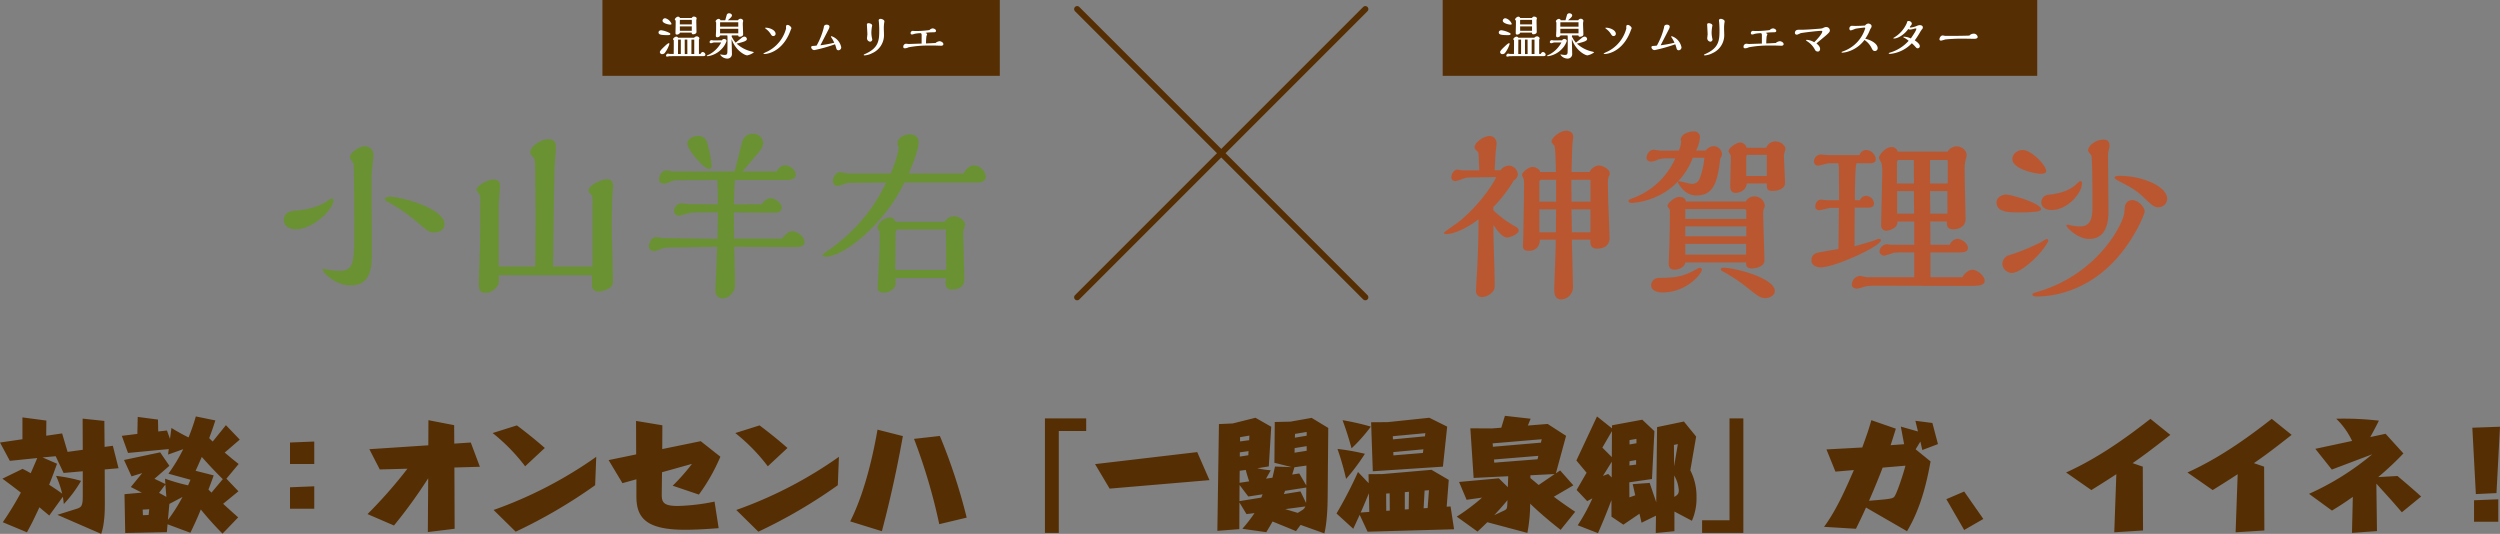 <svg height="176" viewBox="0 0 824.16 176" width="824.16" xmlns="http://www.w3.org/2000/svg"><rect x="0" y="0" width="824.16" height="176" fill="#808080" stroke="none"/><path d="m21.12-8.24c.2 1.2.24 1.68.32 2.4a41.048 41.048 0 0 0 5.68-7.64 50.835 50.835 0 0 0 -8.24-1.64 29.428 29.428 0 0 1 2 5.84c-1.48-1.12-3.8-2.6-4.28-2.92 1.2-3 1.8-4.68 2.6-6.92l-4.76-2.08 4.32-.4 2.6 5.52 6.32-.56v8.28c0 3.36-.52 3.64-2.36 4.2l-6 1.88 14.44 6.28c1.24-3.44 1.2-8.68 1.2-9.96l-.04-11.28 4.56-.4-1.88-7.4-2.72.36-.08-8.56-7.16-.76.04 10.28-5 .68-1.8-6.08-5.24.76.04-5-7.88-1.04v7.2l-7.4 1.08 3.24 6.04 9.04-.92c-1.08 2.56-1.52 3.56-2.16 5-1.08-.64-1.56-.88-2.68-1.44l-6.64 3.24c1.88 1.4 3.64 2.68 6.08 4.6a104.487 104.487 0 0 1 -5.96 9.76l7.96 3.32c1.84-3.36 2-3.76 4.12-8.24.68.6.96.8 3.24 2.72zm28.28 6-1.88.08-.08-1.84 2.16-.12zm5.52-10.2-3.6-1.72 4.92-4.28-3.04-4.44-11.92 2.52 2.48 5.4 3.52-1.08-3.76 4.6 3.64 1.84-5.72.52.24 12.8 13.72-.28.24-2.6 7.52 2.8c1.88-3.88 2.8-6.08 3.44-7.68a105.552 105.552 0 0 0 7.16 7.96l5.16-5.36c-1.44-1.28-3.32-2.96-4.96-4.48l5.04-4.12-3.96-4.16 4.04-4.84c-2-1.56-2.24-1.8-4.6-3.76l4.96-4.28-4.56-4.76-4.36 5.4c-.2-.16-1-.96-1.16-1.12 1.04-2.76 1.24-3.4 2.04-5.84l-6.44-1.32a67.457 67.457 0 0 1 -2.4 6.92 62.139 62.139 0 0 1 -5.64-3.12l-.48 3.6-1-2.76-2.88.32-.08-3.92-6.68-.88-.12 5.6-5.12.64 2.04 5.64 13.44-1.28-.24 1.8c1.68-.56 3.32-1.16 5-1.76a56.659 56.659 0 0 1 -4.88 8.08l7.28 2c-.24.56-.44 1.04-.8 1.84a61.59 61.59 0 0 1 -7.6-2.2zm5.64 4.28a54.531 54.531 0 0 1 -4.8 7.56l.48-5.28zm-5.32-.04-2.4-1.32 2.08-2.76zm9.64-8.6c.68-1.44.8-1.76 2.04-4.56 1.12 1.24 3.76 4.2 6.92 7.32l-3.72 4.44-1-1c1.16-3.04 1.28-3.4 1.72-4.68zm39.12-9.64-8 .32v7.08h8zm0 14.76-8 .32v7.08h8zm26.28 12.92a164.2 164.2 0 0 0 11.28-15.56l-.12 17.72 8.84-1.08-.08-20.2 8.4-.24-3-8-5.44.36-.04-6.08-8.48-1.64-.04 8.28-19.44 1.28 3.44 6.68 9.12-.24a155.767 155.767 0 0 1 -13.16 14.96zm49.72-25.56c-3.24-2.84-6.32-5.28-9.2-7.44l-8 2.52a60.917 60.917 0 0 1 10.72 10.96zm16.96 2.92a138.7 138.7 0 0 1 -33.84 17.52l7.28 7.16a169 169 0 0 0 26.2-15.32zm21.68 5.08 9.88-2.76a65.56 65.56 0 0 1 -6.36 7.2l8.64 2.92a61.284 61.284 0 0 0 7.08-12.48l-6.48-5.12-12.68 2.6.04-7.84-8.68-1.44.04 11.04-9.08 1.88 4.56 7.6 4.6-1.28v5.68c0 6.84 3 10.96 15.92 10.96 3.76 0 7.48-.24 11.2-.52l-1.36-8.76a67.325 67.325 0 0 1 -12.12 1.44c-5.32 0-5.32-1.6-5.28-4.52zm41.36-8c-3.24-2.84-6.32-5.28-9.2-7.44l-8 2.52a60.917 60.917 0 0 1 10.72 10.96zm16.96 2.92a138.7 138.7 0 0 1 -33.84 17.52l7.28 7.16a169 169 0 0 0 26.2-15.32zm14.16 24.52c3.44-12.88 5.72-24.6 6.92-31.36l-8.36-2.12c-1.04 6-3.72 19.8-9 30.24zm27.96-4.48a186.776 186.776 0 0 0 -8.84-26.92l-8.52.96a188.778 188.778 0 0 1 8.32 28.12zm39.4-32.72h-13.6v37.76h4.56v-33.6h9.04zm36.6 11.12-33.68 3.96 4.8 8.08 32.92-2.8zm32.56 26.04 1.52-2.04 7.84 2.8c.32-1.36 1-4.6 1.08-11.68l.2-23.08-5.48-3.32-7 1.24-5.16.12-.12 13.44 5.72 1.44-5.52-.2-.84 3.68-2.12.32 1.56-2.76a29.4 29.4 0 0 1 -4.44-.68l3.8-.6.8-13.08-5.2-2.96-7.52 1.88-4.52.2-.52 35.2 7.24-.56.04-8.8 2.32 3.84 2.64-.32a47.166 47.166 0 0 1 -4 5.16l7.88 1.12c.84-1.36.88-1.4 2.08-3.52zm-18.44-29.56v-1.4l3.08-.52-.08 1.52zm2.8 3.2-.08 1.36-2.8.44v-1.4zm11.64 14.16c.16-.4.2-.48.4-1.08l7-1.08-.04 4.04c0 .28 0 .52-.04 1.04l-1.84-3.8zm-14.64 2.32.04-5.32 2.88 3.8 4.72-.72c-.24.56-.32.84-.44 1.08zm19.72-9.12-2.32.36.72-2.4 3.96-.56-.04 6.56zm-19.68 3.08.04-3.96 2-.28c.32 1.28.68 2.44 1.12 3.76zm18.24-14.88.04-1.24 3.84-.64v1.24zm3.88 2.8v1.52l-4 .64.04-1.52zm-7.08 20.76 6.64-.88a2.347 2.347 0 0 1 -1.08 1.24l-1.4.88zm53.24-.8.68-8.84-5.68-3.32-16.2 1.4-4.56.04.04 2.96-3.52-3.68a139.505 139.505 0 0 1 -7.08 13.68l5.52 5.04c.68-1.48.84-1.8 2.12-4.6l2.6 5.56 28.52-.8-1.16-7.52zm-19.92 1.36-.04-5.68 1.16-.08.04 5.68zm6.12-.44v-5.72l1.36-.12-.08 5.76zm6.2-.4.32-5.84 1.44-.12-.44 5.88zm-20.76 1.4c.48-1.04.88-1.92 2.72-6.36l.12 6.16zm22.64-31.24-13.72 1.44-5.48.04.56 16.16 23.12-1.52 1.4-13.2zm-19.28 2.92a84.3 84.3 0 0 0 -9.32-2.12c.92 2.56 1.72 4.8 2.96 9.28a53.577 53.577 0 0 0 6.36-7.16zm7.28 4.2-.04-1.04 10.72-1-.12 1.04zm10.04 3.28-.16 1.2-9.72.8-.04-1.08zm-19.28 1.48a73.436 73.436 0 0 0 -9.04-1.6 89.953 89.953 0 0 1 2.84 9.88 66.646 66.646 0 0 0 6.2-8.28zm69.32 19.12c-1.16-.8-3.76-2.52-7.04-4.96l6.44-3.76-4.36-4.92-1.4.96 3.36-12.36-6.08-3.92-6.52.52.92-2.24-8.48-.96-1.2 3.92-3.12.24-7.08-.04 1.08 16.36 11.4-.56-.12 3.6-2.96-2.92-13.12 1.2 2.48 5.88 5.12-.72a68.083 68.083 0 0 1 -8.36 6.28l6.84 4.92c1.48-1.36 1.64-1.52 3.24-3.08l13.2 3.52a50.9 50.9 0 0 0 .92-9.64c4.36 4.2 8.48 7.4 10.04 8.64zm-12.04-8.84c-.56-.48-2.16-1.8-2.72-2.28v-.92l8-.4zm-10.32 5.96c-.08 1.96-.12 2.04-1.44 2.64l-2.88 1.36c2.2-2.4 2.84-3.12 4.36-4.96zm9.96-14.44-14.28 1.12-.08-1.04 14.6-1.2zm-14.8-5.24 16.16-1.36-.24 1.12-15.84 1.36zm45.04 12.84 7.48-1.08.8-15.8-4-3.76-9.96 1.84-.04 1-4.92-3.92-6.8 14.52 3.36 4.04-3.28 5.68 3.48 3.68 1.72-.92a61.7 61.7 0 0 1 -4.84 8.88l6.68 2.6c.88-2.04 2.72-6.24 4.44-10.92v5.48l3.92 2.64 5.32-3.6.68 2.96 4.76-2.32-.08 5.72 6.16-.6v-6.48l5.76 3.04a18.172 18.172 0 0 0 1.52-7.76 18.864 18.864 0 0 0 -2.04-8.88l1.92-11.12-4.04-4.96-8.84 1.84-.28 24.76-2.16-6.36-5.6.4.84 3.68-1.92.68zm-5.8-1.6-1.16-1.16-1.72.64 2.92-4.68zm8.04-4.24-2.2.28.04-1.4 2.16-.36zm-2.16-8.08 2.28-.4v1.44l-2.28.4zm-5.84 5.6-3.12-3.12 3.16-5.44zm20.56 6.08a11 11 0 0 1 1.52 4.92c0 1.24-.6 1.6-1.48 2.12zm-.08-10.08 1.28-.28-1.24 7.32zm9.28 29h13.6v-37.76h-4.56v33.6h-9.04zm70.4-27.56 1.56-2.56.64 2.8 5.16-1.96-1.84-6.96-5.6-.72.84 3.52-5.64-1.6 1.08 5.8-4.44.32c.72-2.2 1.48-4.68 1.72-5.44l-8.08-2.8c-.88 3.08-1.36 4.52-3 9l-11.8.64 2.96 7.32 6.08-.52c-2.6 5.96-5.76 13.24-9.84 18.72l10.52.64c.4-.8 2.16-4.36 3.32-7l13.52 7.8c4.2-7 6.32-14.96 7.76-23zm-3.36 5.4c-.76 2.88-2.72 8.84-3.6 10.12-.52.76-1.36.88-8.4 1.44 1.8-4.16 3.56-8.44 4.48-10.92zm19.36 8.52-5.88 2.52 5.88 10.16 6.32-3.64zm55.52-9.36c2.96-2.04 5.56-3.92 12.44-9.32l-6.56-5.28c-5.72 4.44-15.84 12.28-27.8 17.68l8.32 5.8c1.16-.72 5.04-3.12 8.24-5.24l-.68 19.16 9.48-.6-.08-21.04zm40 0c2.96-2.04 5.56-3.92 12.44-9.32l-6.56-5.28c-5.72 4.44-15.84 12.28-27.8 17.68l8.32 5.8c1.16-.72 5.04-3.12 8.24-5.24l-.68 19.16 9.48-.6-.08-21.04zm40.96 4.6a100.547 100.547 0 0 0 8.32-7.8l-5.88-6.48-5.04 1.08c1.32-2.4 1.76-3.28 2.84-5.4a100.651 100.651 0 0 0 -14.08-.64 24.457 24.457 0 0 1 5.24 7.32l-12.12 2.6 5.44 6.84 13.32-5.04a88.826 88.826 0 0 1 -20.84 13.04l7.56 5.52c3.16-1.92 4.72-3 6.88-4.52l-.28 11.88 8.24-.6-.2-15.64c4.64 5.12 4.96 5.44 8.4 9.44l6.36-5.2c-2.6-2.36-4.84-4.28-7.8-6.76zm40.16-16.6-9.12.32 1.16 21.88 6.8-.32zm-.56 23.92-8 .32v7.08h8z" fill="#562e03" transform="translate(-.4 172)"/><path d="m56.94-19.14c0-5.04-14.04-9-18.06-9-.42 0-1.62.12-1.62.78 0 .42.6.72 1.2 1.02a56.47 56.47 0 0 1 9.06 6.24c4.32 3.66 4.44 3.72 6.12 3.72 1.8 0 3.3-.96 3.3-2.76zm-39.54 14.82c-.48-.06-.66-.06-.66.24 0 .6 3.84 5.16 9.24 5.16 7.02 0 7.02-6.42 7.02-11.46 0-3.48-.12-20.58-.12-24.42 0-1.02.6-5.94.6-7.08a2.726 2.726 0 0 0 -3-2.88c-1.8 0-4.74 2.16-4.74 3.66 0 .36 1.2 1.86 1.26 2.28.12.78.18 19.14.18 22.08 0 10.2-.18 13.02-4.8 13.02a23.071 23.071 0 0 1 -4.98-.6zm2.94-22.68c0-.48-.42-.54-.66-.54a5.022 5.022 0 0 0 -1.44.84c-1.68 1.26-5.28 2.7-9.84 3.06-1.68.12-4.44.36-4.44 3.3 0 2.1 2.4 2.94 3.96 2.94 5.52 0 12.42-6.48 12.42-9.6zm85.38 21.84h-13.02c.12-6.48.42-30 .54-33.12.06-.96.42-5.28.42-6.12 0-1.56-.42-2.7-2.58-2.7-2.46 0-5.88 2.4-5.88 4.32 0 .54.06.54.96 1.62.42.36.66.66.66 3.9 0 2.28.12 12.18.12 14.22 0 10.08-.06 14.46-.12 17.88h-12v-20.4c0-.96.42-5.16.42-6 0-.72 0-2.28-2.28-2.28-1.68 0-5.46 2.04-5.46 3.42 0 .3 1.02 1.5 1.08 1.8a6.6 6.6 0 0 1 .12 1.62c0 3.72 0 11.88-.06 14.34 0 2.04-.36 10.92-.36 12.72 0 2.22 0 3.48 2.28 3.48 1.86 0 4.32-1.8 4.32-3.9v-1.92h30.66v3.48a2.012 2.012 0 0 0 2.22 1.92 7.683 7.683 0 0 0 3.3-.96c1.38-.84 1.38-1.44 1.38-3.06 0-2.82-.36-15.12-.36-17.64 0-1.38.12-7.26.12-8.52 0-.66.3-3.72.3-4.32 0-.96 0-2.52-1.98-2.52-1.74 0-6.06 1.92-6.06 3.66 0 .54.06.6.9 1.5a1.413 1.413 0 0 1 .3.6c.06.42.06 1.68.06 2.16zm39.3-33.18a40.507 40.507 0 0 0 -1.56-7.86 2.956 2.956 0 0 0 -3.06-1.98c-2.04 0-3.42 1.38-3.42 2.46 0 1.98 5.4 8.4 7.14 8.4.12 0 .9 0 .9-1.02zm7.38 24c0-1.38-.06-7.38-.06-8.64 1.14 0 13.74.12 14.22.06a1.694 1.694 0 0 0 1.56-1.62c0-1.62-2.34-3.12-3.66-3.12s-2.28 1.08-2.94 1.98l-9.18.06c.12-3.72.12-5.28.36-8.04h17.22c1.14 0 2.82-.36 2.82-1.68 0-1.68-2.04-3.18-3.48-3.18a3.353 3.353 0 0 0 -2.82 2.04h-11.28c.84-.84 4.2-4.98 4.92-5.76.78-.9 1.92-2.28 1.92-3.72a3.248 3.248 0 0 0 -3.48-2.94c-2.64 0-3.3 2.16-3.6 3.12 0 .06-1.92 7.86-2.34 9.3h-20.34c-.36 0-1.8-.36-2.16-.36-1.56 0-2.4 1.8-2.4 3 0 1.38 1.44 1.38 1.62 1.38.6 0 .78-.06 2.64-.84.78-.3.96-.3 2.82-.3 1.92 0 10.32-.06 12.06-.06.12 1.5.24 4.08.24 8.04l-9.96-.12c-.36 0-1.8-.24-2.1-.24a2.578 2.578 0 0 0 -2.4 2.64 1.554 1.554 0 0 0 1.56 1.44c.66 0 3.42-.9 3.96-.96a23.625 23.625 0 0 1 2.82-.12h6.12c0 1.38-.12 7.44-.12 8.7l-17.94-.24c-.36 0-1.92-.3-2.22-.3-1.8 0-2.46 2.1-2.46 3.12 0 1.08 1.14 1.5 1.74 1.5s3.06-1.08 3.6-1.14c.84-.06 15.3-.3 17.16-.3-.06 2.28-.6 13.56-.6 14.4a2.464 2.464 0 0 0 2.4 2.64 4.353 4.353 0 0 0 3.18-1.8c.96-1.26.9-1.8.9-4.08 0-1.8-.24-9.6-.24-11.16 3.24 0 17.52.12 20.4.06 1.08 0 2.76-.12 2.76-1.68 0-1.86-2.64-3.54-4.02-3.54-1.08 0-2.28.96-3.36 2.46zm80.34-18.48c.72 0 2.64-.24 2.64-1.92a4.123 4.123 0 0 0 -3.9-3.72c-1.08 0-2.4.72-3.42 2.64h-18.06c.54-1.2 3.24-7.62 3.24-10.14 0-2.22-1.56-2.76-2.94-2.76-1.56 0-4.02.96-4.02 2.94a1.681 1.681 0 0 0 .42 1.26c-.42 2.94-1.02 4.56-2.64 8.7h-13.92c-.42 0-2.34-.42-2.82-.42-1.5 0-2.34 1.8-2.34 2.88a1.588 1.588 0 0 0 1.62 1.68c.54 0 2.88-.96 3.42-1.02l12.48-.12a52.97 52.97 0 0 1 -8.22 12.66 58.854 58.854 0 0 1 -11.28 10.02c-.24.18-1.44.96-1.44 1.38 0 .36.84.36 1.02.36 6.3 0 19.86-11.34 25.92-24.42zm-10.56 31.5c0 .18-.06 1.2-.06 1.44 0 .96.06 2.34 2.1 2.34 2.22 0 4.08-.96 4.08-3.36 0-1.38-.36-14.28-.36-15.18a3.373 3.373 0 0 1 .3-1.68 2.471 2.471 0 0 0 .3-1.14c0-1.62-2.22-2.82-3.6-2.82a3.8 3.8 0 0 0 -3.18 1.86h-16.14a1.887 1.887 0 0 0 -2.1-1.44c-1.5 0-3.84 1.86-3.84 3.3a1.55 1.55 0 0 0 .72 1.26c0 4.14 0 4.98-.24 9.96-.12 1.68-.42 7.98-.42 8.82 0 1.2 1.14 1.44 2.1 1.44a4.337 4.337 0 0 0 3.54-1.92c.36-.72.3-1.2.24-2.88zm.06-16.02c.06 7.56.06 9.6.06 13.32h-16.74c0-1.56.06-9.3.06-11.04s0-2.28 1.02-2.28z" fill="#6a9232" transform="translate(89.6 93)"/><path d="m198.6 0h131v25h-131z" fill="#562e04"/><path d="m7.552-12.064c-.032-.32-.448-.448-.608-.448-.4 0-1.072.56-1.072.96 0 .144.16.24.256.3.064.624-.048 3.424-.048 4 0 .4 0 .656.528.656.272 0 .912-.272.944-.656h3.872c0 .208.016.56.512.56.336 0 1.072-.192 1.072-.768 0-.56-.064-3.04-.064-3.552a2.567 2.567 0 0 1 .064-.688.977.977 0 0 0 .048-.208c0-.432-.544-.624-.928-.624-.288 0-.48.144-.7.464zm-2.768 1.952a3.086 3.086 0 0 0 -2.048-1.872.863.863 0 0 0 -.928.8c0 .88 2.016 1.3 2.512 1.3.096-.004.464-.016.464-.228zm9.024 9.9v-4.688c0-.064.16-.368.16-.432 0-.336-.448-.688-.848-.688a1.307 1.307 0 0 0 -.912.464h-5.28c-.1-.3-.5-.368-.592-.368-.384 0-1.056.5-1.056.848 0 .144.144.256.24.336v1.952c0 .42-.02 2.212-.02 2.58l-1.3-.016c-.1 0-.512-.1-.592-.1a.691.691 0 0 0 -.64.672c0 .24.192.32.384.32.1 0 .544-.112.64-.128.28-.04 5.448-.04 6.184-.04h5.1c.128 0 .672-.016.672-.5a.97.97 0 0 0 -.864-.848c-.432 0-.64.416-.736.624zm-9.424-6.54a.348.348 0 0 0 -.144-.32 8.385 8.385 0 0 0 -2.88-.96c-.368 0-.864.224-.864.7 0 .672.544.912 2.944.912.32.004.944.004.944-.332zm-.304 3.232q0-.24-.192-.24c-.3 0-.88.544-1.456 1.088-.72.688-1.5 1.424-1.5 1.856a.744.744 0 0 0 .784.672 1.209 1.209 0 0 0 .816-.368 9.152 9.152 0 0 0 1.548-3.008zm3.44-6.432v-1.232c0-.112.048-.272.176-.272h3.76c0 .08.016.432.016.5v1.008zm.016 2.1c0-.4 0-1.04-.016-1.456h3.936v1.456zm3.792 7.66c0-.752.016-4.08.016-4.752h.928v4.736zm-2.192.016-.016-4.768h.864c0 .752.016 4.08.016 4.752zm-2.224-.016.032-4.752h.9v4.752zm19.856-6.144c0 .176.016.448.48.448.448 0 1.136-.208 1.136-.768 0-.544-.112-2.976-.112-3.472a4.465 4.465 0 0 1 .048-.624 3.349 3.349 0 0 0 .08-.336c0-.448-.512-.736-.88-.736a.977.977 0 0 0 -.832.512h-3.344c1.3-1.12 1.344-1.344 1.344-1.616 0-.5-.624-.7-.944-.7a.8.8 0 0 0 -.8.688c-.08.256-.4 1.392-.464 1.632h-1.568a.607.607 0 0 0 -.64-.464c-.384 0-.96.48-.96.8a.763.763 0 0 0 .176.384c0 .368-.016 2-.016 2.336 0 .32-.08 1.776-.08 2.064a.453.453 0 0 0 .48.48c.272 0 .912-.24.944-.624h2.352a3.147 3.147 0 0 0 .048.384c.016.224.016 1.136.016 1.264 0 .944-.016 3.472-.048 3.92-.032.48-.1.88-.928.88a9.2 9.2 0 0 1 -1.248-.16c-.16 0-.192 0-.192.08a2.875 2.875 0 0 0 2.32 1.28 1.49 1.49 0 0 0 1.552-1.7c0-.752-.1-4.1-.112-4.768 1.232 3.728 4.336 5.408 5.168 5.408a5.522 5.522 0 0 0 2.176-.992c0-.112-.416-.208-.576-.256a10.743 10.743 0 0 1 -5.088-2.624c2.288-.576 3.36-.848 3.36-1.536a.857.857 0 0 0 -.8-.784 1.571 1.571 0 0 0 -.976.464c-.3.224-1.632 1.328-1.92 1.536a10.522 10.522 0 0 1 -1.312-2 .783.783 0 0 1 .064-.4zm-8.224 1.648c-.1 0-.5-.08-.576-.08a.65.65 0 0 0 -.64.64c0 .24.288.384.448.384s.848-.256.992-.256h2.384a9.527 9.527 0 0 1 -3.852 3.9c-.144.08-.88.352-.88.5 0 .112.224.128.32.128a7.743 7.743 0 0 0 4.672-2.5 6.66 6.66 0 0 0 1.5-2.5c0-.608-.624-.688-.8-.688a.871.871 0 0 0 -.752.464zm2.24-4.512v-1.3c0-.1.032-.16.128-.16h5.872v1.46zm0 2.192v-1.5h6v1.5zm18.3.16c0-1.216-1.952-2.016-3.184-2.016-.08 0-.288 0-.288.112 0 .048.224.224.384.352a6.032 6.032 0 0 1 1.456 1.584c.272.432.448.7.864.7a.741.741 0 0 0 .772-.732zm3.456-1.744a11.8 11.8 0 0 1 -6.08 7.536 11.437 11.437 0 0 0 -1.408.7c0 .064.064.16.448.16.128 0 4.864-.144 7.808-6.1a18.846 18.846 0 0 0 .8-1.936 1.9 1.9 0 0 0 .192-.464c0-.432-.752-1.088-1.264-1.088-.348.008-.588.084-.492 1.192zm15.428 2.692a3.207 3.207 0 0 0 -.464-.16.156.156 0 0 0 -.176.16c0 .08.416.672.56.928a10.829 10.829 0 0 1 .528 1.056 41.6 41.6 0 0 1 -4.56.848c.752-1.488 1.984-3.84 2.736-5.328a1.963 1.963 0 0 0 .256-.816c0-.464-.528-.656-.88-.656-.928 0-.976.624-1.008.992a23.531 23.531 0 0 1 -2.352 5.9c-.144.016-.752.1-.88.1-.4.016-.912.016-.912.432a1.063 1.063 0 0 0 1.056.96 50.831 50.831 0 0 0 6.8-1.92 13.929 13.929 0 0 1 .448 1.404.693.693 0 0 0 .688.576.961.961 0 0 0 .912-1.024 4.9 4.9 0 0 0 -2.752-3.452zm12.9-3.408a1.515 1.515 0 0 0 .048-.3c0-.5-.8-.752-1.2-.752-.112 0-.528.048-.528.416 0 .112.16 3.008.16 3.216s-.128 1.12-.128 1.312a1.133 1.133 0 0 0 1.02 1.16.76.76 0 0 0 .72-.72c-.016-.08-.048-.208-.048-.24a9.331 9.331 0 0 1 -.256-2.032 14.545 14.545 0 0 1 .208-2.064zm-2.5 9.2c-.192.112-.224.128-.224.224 0 .144.288.144.336.144a6.421 6.421 0 0 0 2.432-.72 6.521 6.521 0 0 0 3.9-6.416c0-.272-.048-1.472-.048-1.712a12.394 12.394 0 0 1 .144-2.048 1.46 1.46 0 0 0 .048-.32c0-.48-.816-.832-1.3-.832-.192 0-.576.128-.576.48 0 .1.048.56.064.656.032.352.112 1.488.112 2.64.008 3.436-.216 5.912-4.888 7.9zm23.12-2.88c.352 0 1.936.064 2.256.064.336 0 .656-.224.656-.512 0-.576-.784-.976-1.264-.976a2.376 2.376 0 0 0 -1.312.576c-.88.064-2.32.128-3.152.16a21.638 21.638 0 0 1 .144-2.432 4.467 4.467 0 0 0 .224-.592.279.279 0 0 0 -.192-.256c-.048-.032-.288-.1-.288-.144 0-.208 2.24-.256 2.48-.256.384 0 .928 0 .928-.464 0-.528-.7-.816-1.12-.816a1.7 1.7 0 0 0 -1.04.544 31.527 31.527 0 0 1 -4.832.32c-.1 0-.528-.048-.608-.048a.706.706 0 0 0 -.768.752c0 .432.32.432.48.432a1.7 1.7 0 0 0 .656-.176 11.554 11.554 0 0 1 2.016-.256c.384 0 .48.24.48.672 0 .88 0 1.92-.016 2.768-.672 0-3.632.128-4.24.128-.128 0-.688-.08-.8-.08a.943.943 0 0 0 -.992 1.024c0 .3.112.48.56.48a2.937 2.937 0 0 0 1.184-.336 36.705 36.705 0 0 1 7.072-.58z" fill="#fff" transform="translate(216.6 18)"/><path d="m475.6 0h196v25h-196z" fill="#562e04"/><path d="m7.552-12.064c-.032-.32-.448-.448-.608-.448-.4 0-1.072.56-1.072.96 0 .144.16.24.256.3.064.624-.048 3.424-.048 4 0 .4 0 .656.528.656.272 0 .912-.272.944-.656h3.872c0 .208.016.56.512.56.336 0 1.072-.192 1.072-.768 0-.56-.064-3.04-.064-3.552a2.567 2.567 0 0 1 .064-.688.977.977 0 0 0 .048-.208c0-.432-.544-.624-.928-.624-.288 0-.48.144-.7.464zm-2.768 1.952a3.086 3.086 0 0 0 -2.048-1.872.863.863 0 0 0 -.928.8c0 .88 2.016 1.3 2.512 1.3.096-.004.464-.016.464-.228zm9.024 9.9v-4.688c0-.064.16-.368.16-.432 0-.336-.448-.688-.848-.688a1.307 1.307 0 0 0 -.912.464h-5.28c-.1-.3-.5-.368-.592-.368-.384 0-1.056.5-1.056.848 0 .144.144.256.24.336v1.952c0 .42-.02 2.212-.02 2.58l-1.3-.016c-.1 0-.512-.1-.592-.1a.691.691 0 0 0 -.64.672c0 .24.192.32.384.32.1 0 .544-.112.64-.128.28-.04 5.448-.04 6.184-.04h5.1c.128 0 .672-.016.672-.5a.97.97 0 0 0 -.864-.848c-.432 0-.64.416-.736.624zm-9.424-6.54a.348.348 0 0 0 -.144-.32 8.385 8.385 0 0 0 -2.88-.96c-.368 0-.864.224-.864.7 0 .672.544.912 2.944.912.32.004.944.004.944-.332zm-.304 3.232q0-.24-.192-.24c-.3 0-.88.544-1.456 1.088-.72.688-1.5 1.424-1.5 1.856a.744.744 0 0 0 .784.672 1.209 1.209 0 0 0 .816-.368 9.152 9.152 0 0 0 1.548-3.008zm3.44-6.432v-1.232c0-.112.048-.272.176-.272h3.76c0 .08.016.432.016.5v1.008zm.016 2.1c0-.4 0-1.04-.016-1.456h3.936v1.456zm3.792 7.66c0-.752.016-4.08.016-4.752h.928v4.736zm-2.192.016-.016-4.768h.864c0 .752.016 4.08.016 4.752zm-2.224-.016.032-4.752h.9v4.752zm19.856-6.144c0 .176.016.448.48.448.448 0 1.136-.208 1.136-.768 0-.544-.112-2.976-.112-3.472a4.465 4.465 0 0 1 .048-.624 3.349 3.349 0 0 0 .08-.336c0-.448-.512-.736-.88-.736a.977.977 0 0 0 -.832.512h-3.344c1.3-1.12 1.344-1.344 1.344-1.616 0-.5-.624-.7-.944-.7a.8.8 0 0 0 -.8.688c-.08.256-.4 1.392-.464 1.632h-1.568a.607.607 0 0 0 -.64-.464c-.384 0-.96.48-.96.8a.763.763 0 0 0 .176.384c0 .368-.016 2-.016 2.336 0 .32-.08 1.776-.08 2.064a.453.453 0 0 0 .48.48c.272 0 .912-.24.944-.624h2.352a3.147 3.147 0 0 0 .048.384c.016.224.016 1.136.016 1.264 0 .944-.016 3.472-.048 3.92-.032.48-.1.88-.928.88a9.2 9.2 0 0 1 -1.248-.16c-.16 0-.192 0-.192.08a2.875 2.875 0 0 0 2.32 1.28 1.49 1.49 0 0 0 1.552-1.7c0-.752-.1-4.1-.112-4.768 1.232 3.728 4.336 5.408 5.168 5.408a5.522 5.522 0 0 0 2.176-.992c0-.112-.416-.208-.576-.256a10.743 10.743 0 0 1 -5.088-2.624c2.288-.576 3.36-.848 3.36-1.536a.857.857 0 0 0 -.8-.784 1.571 1.571 0 0 0 -.976.464c-.3.224-1.632 1.328-1.92 1.536a10.522 10.522 0 0 1 -1.312-2 .783.783 0 0 1 .064-.4zm-8.224 1.648c-.1 0-.5-.08-.576-.08a.65.65 0 0 0 -.64.64c0 .24.288.384.448.384s.848-.256.992-.256h2.384a9.527 9.527 0 0 1 -3.852 3.9c-.144.08-.88.352-.88.5 0 .112.224.128.32.128a7.743 7.743 0 0 0 4.672-2.5 6.66 6.66 0 0 0 1.5-2.5c0-.608-.624-.688-.8-.688a.871.871 0 0 0 -.752.464zm2.24-4.512v-1.3c0-.1.032-.16.128-.16h5.872v1.46zm0 2.192v-1.5h6v1.5zm18.3.16c0-1.216-1.952-2.016-3.184-2.016-.08 0-.288 0-.288.112 0 .048.224.224.384.352a6.032 6.032 0 0 1 1.456 1.584c.272.432.448.7.864.7a.741.741 0 0 0 .772-.732zm3.456-1.744a11.8 11.8 0 0 1 -6.08 7.536 11.437 11.437 0 0 0 -1.408.7c0 .064.064.16.448.16.128 0 4.864-.144 7.808-6.1a18.846 18.846 0 0 0 .8-1.936 1.9 1.9 0 0 0 .192-.464c0-.432-.752-1.088-1.264-1.088-.348.008-.588.084-.492 1.192zm15.428 2.692a3.207 3.207 0 0 0 -.464-.16.156.156 0 0 0 -.176.16c0 .08.416.672.56.928a10.829 10.829 0 0 1 .528 1.056 41.6 41.6 0 0 1 -4.56.848c.752-1.488 1.984-3.84 2.736-5.328a1.963 1.963 0 0 0 .256-.816c0-.464-.528-.656-.88-.656-.928 0-.976.624-1.008.992a23.531 23.531 0 0 1 -2.352 5.9c-.144.016-.752.1-.88.1-.4.016-.912.016-.912.432a1.063 1.063 0 0 0 1.056.96 50.831 50.831 0 0 0 6.8-1.92 13.929 13.929 0 0 1 .448 1.404.693.693 0 0 0 .688.576.961.961 0 0 0 .912-1.024 4.9 4.9 0 0 0 -2.752-3.452zm12.9-3.408a1.515 1.515 0 0 0 .048-.3c0-.5-.8-.752-1.2-.752-.112 0-.528.048-.528.416 0 .112.16 3.008.16 3.216s-.128 1.12-.128 1.312a1.133 1.133 0 0 0 1.02 1.16.76.76 0 0 0 .72-.72c-.016-.08-.048-.208-.048-.24a9.331 9.331 0 0 1 -.256-2.032 14.545 14.545 0 0 1 .208-2.064zm-2.5 9.2c-.192.112-.224.128-.224.224 0 .144.288.144.336.144a6.421 6.421 0 0 0 2.432-.72 6.521 6.521 0 0 0 3.9-6.416c0-.272-.048-1.472-.048-1.712a12.394 12.394 0 0 1 .144-2.048 1.46 1.46 0 0 0 .048-.32c0-.48-.816-.832-1.3-.832-.192 0-.576.128-.576.48 0 .1.048.56.064.656.032.352.112 1.488.112 2.64.008 3.436-.216 5.912-4.888 7.9zm23.12-2.88c.352 0 1.936.064 2.256.064.336 0 .656-.224.656-.512 0-.576-.784-.976-1.264-.976a2.376 2.376 0 0 0 -1.312.576c-.88.064-2.32.128-3.152.16a21.638 21.638 0 0 1 .144-2.432 4.467 4.467 0 0 0 .224-.592.279.279 0 0 0 -.192-.256c-.048-.032-.288-.1-.288-.144 0-.208 2.24-.256 2.48-.256.384 0 .928 0 .928-.464 0-.528-.7-.816-1.12-.816a1.7 1.7 0 0 0 -1.04.544 31.527 31.527 0 0 1 -4.832.32c-.1 0-.528-.048-.608-.048a.706.706 0 0 0 -.768.752c0 .432.32.432.48.432a1.7 1.7 0 0 0 .656-.176 11.554 11.554 0 0 1 2.016-.256c.384 0 .48.24.48.672 0 .88 0 1.92-.016 2.768-.672 0-3.632.128-4.24.128-.128 0-.688-.08-.8-.08a.943.943 0 0 0 -.992 1.024c0 .3.112.48.56.48a2.937 2.937 0 0 0 1.184-.336 36.705 36.705 0 0 1 7.072-.58zm8.688-4.112c1.9-.32 5.744-.736 6.608-.736.16 0 .352 0 .352.24 0 .656-1.488 2.384-2.656 3.52a5.476 5.476 0 0 0 -2.432-.784c-.16 0-.288.048-.288.144a8.368 8.368 0 0 0 .88.656 7.147 7.147 0 0 1 2.128 2.544 1.015 1.015 0 0 0 .9.512c.512 0 .752-.416.752-.88 0-.752-.736-1.424-1.2-1.808.512-.448 2.848-2.352 3.3-2.768.976-.88 1.12-1.152 1.12-1.488a1.154 1.154 0 0 0 -1.2-1.136c-.32 0-.368.016-1.3.416a4.847 4.847 0 0 1 -.72.112c-2.656.208-4.544.368-6.688.368a2.365 2.365 0 0 0 -1.1.128.984.984 0 0 0 -.512.848.571.571 0 0 0 .56.64c.256 0 .336-.032 1.1-.384a1.36 1.36 0 0 1 .396-.144zm21.124 1.868a13.181 13.181 0 0 0 1.568-2.944 2.414 2.414 0 0 1 .24-.448 1.282 1.282 0 0 0 .288-.736c0-.608-.72-.88-1.1-.88a1.507 1.507 0 0 0 -1.056.656c-.416.032-1.9.128-3.312.128-.128 0-.832-.032-.848-.032a.873.873 0 0 0 -1.008.9c0 .352.16.608.512.608a13.36 13.36 0 0 0 1.408-.512c.624-.176 2.96-.416 3.008-.416.256 0 .3.144.3.224a11.618 11.618 0 0 1 -6.624 7.344c-.272.112-.72.288-.992.384-.128.064-.192.08-.192.16 0 .16.192.16.32.16a7.85 7.85 0 0 0 1.952-.4 10.589 10.589 0 0 0 5.28-3.792 6.807 6.807 0 0 1 2.336 2.64c.336.672.528 1.008 1.12 1.008a.916.916 0 0 0 .9-1.008c-.008-1.028-1.4-2.404-4.1-3.044zm14.716-3.868a1.234 1.234 0 0 1 .3-.448 1.043 1.043 0 0 0 .336-.672c0-.5-.592-.864-1.04-.864-.432 0-.48.16-.592.656a10.363 10.363 0 0 1 -4.428 4.928c-.032.016-.048.032-.048.064 0 .128.256.128.32.128 1.072 0 3.232-1.136 4.656-3.168.128.224.48.224.544.224a5.276 5.276 0 0 0 1.312-.272 2.562 2.562 0 0 1 .64-.1c.112 0 .128.032.128.128 0 .512-.88 1.808-1.808 3.168a5.843 5.843 0 0 0 -2.224-.576c-.048 0-.272 0-.272.128 0 .064.048.08.224.176a8.087 8.087 0 0 1 1.552 1.056 13.364 13.364 0 0 1 -5.716 3.744c-.784.24-.864.272-.864.352 0 .208.448.208.544.208a11.428 11.428 0 0 0 7.088-3.5 12.13 12.13 0 0 1 1.056 1.04c.416.48.544.624.912.624a.7.7 0 0 0 .656-.736c0-.72-1.136-1.536-1.664-1.888a26.417 26.417 0 0 0 1.572-2.372 10.2 10.2 0 0 1 .752-1.2.913.913 0 0 0 .336-.72c0-.544-.56-.72-.992-.72a2.285 2.285 0 0 0 -.848.192 7.1 7.1 0 0 1 -2.288.608c-.144 0-.16-.064-.144-.188zm19.616 2.832c-1.9.08-5.344.1-6.112.1h-1.82c-.128 0-.72-.144-.832-.144-.816 0-1.1.976-1.1 1.2a.455.455 0 0 0 .512.5c.24 0 1.248-.336 1.472-.384a54.881 54.881 0 0 1 6.208-.256c.528 0 2.864.048 3.344.048.576 0 1.072-.208 1.072-.592a1.284 1.284 0 0 0 -1.392-1.1 1.933 1.933 0 0 0 -1.352.624z" fill="#fff" transform="translate(493.6 18)"/><path d="m42.48-36.3c.06-1.8.18-7.62.3-9.18.06-.42.24-2.1.24-2.46 0-1.92-2.1-1.98-2.28-1.98-1.86 0-4.86 2.16-4.86 3.66 0 .24.72 1.02.9 1.26.42.42.54 7.5.54 8.7h-5.22c-.12-1.2-1.92-1.68-2.46-1.68-1.14 0-3.48 1.56-3.48 2.76 0 .18.42.9.54 1.26a8.279 8.279 0 0 1 .12 1.5c0 5.58-.24 15.54-.24 16.5s-.12 3.54-.12 3.96c0 .6 0 1.68 1.92 1.68 2.34 0 3.6-1.38 3.66-3.66h5.22v1.26c0 2.4-.48 13.44-.48 15.18 0 .96 0 3.24 2.34 3.24a4.047 4.047 0 0 0 3.84-4.32c0-.6-.36-15-.36-15.36h6.06c0 1.56.06 2.94 2.28 2.94 2.4 0 4.08-1.14 4.08-3.54 0-.3-.3-8.88-.36-10.02-.12-1.92-.18-7.44-.18-8.52a4.187 4.187 0 0 1 .48-2.1 1.407 1.407 0 0 0 .12-.66c0-1.44-2.52-2.58-3.66-2.58a3.854 3.854 0 0 0 -3 2.16zm-25.8 11.58a46.349 46.349 0 0 0 6.78-8.82 2.461 2.461 0 0 0 1.32-1.92 3.069 3.069 0 0 0 -2.94-2.94 3.622 3.622 0 0 0 -2.76 1.5h-1.92c0-.6.24-5.1.3-5.94.06-.42.3-2.4.3-2.82a2.334 2.334 0 0 0 -2.22-2.52c-1.86 0-5.04 2.04-5.04 3.78 0 .36.24.6.9 1.26a1.261 1.261 0 0 1 .42.84l.24 5.46h-5.52c-.24 0-1.44-.24-1.68-.24-1.14 0-1.98 1.38-1.98 2.46 0 .84.42 1.32 1.38 1.32.36 0 2.46-.78 2.7-.84a5.606 5.606 0 0 1 1.8-.36l8.88-.12c-1.68 3.66-7.02 10.62-12.6 14.94-.72.54-4.62 3.18-4.62 3.42 0 .42.6.42.78.42 3 0 7.74-2.58 10.62-4.86 0 5.34-.18 11.64-.48 17.04-.06 1.08-.36 5.7-.36 6.66a1.88 1.88 0 0 0 2.1 1.92 5.1 5.1 0 0 0 3.18-1.5c.9-.96.9-1.44.9-3 0-2.64-.42-14.4-.42-16.8v-2.4c.78 1.08 2.76 4.08 4.44 4.08 1.14 0 3.9-1.14 3.9-2.4 0-.6-.66-.96-1.38-1.38a34.9 34.9 0 0 1 -7.02-5.22zm25.8-1.8c0-1.14-.06-6.18-.06-7.2h6.3v7.2zm.12 10.08-.12-7.56h6.24v7.56zm-10.74-10.08v-6.42c0-.42.18-.78.66-.78h4.86v7.2zm5.46 10.08h-5.46v-7.56h5.52zm62.88-27.84a2.243 2.243 0 0 0 -2.1-1.74c-1.32 0-3.84 1.74-3.84 2.88 0 .24.06.3.6 1.14a2.078 2.078 0 0 1 .12 1.02c0 1.44-.18 7.8-.18 9.12 0 1.02 0 2.46 1.86 2.46.96 0 3.42-.72 3.6-3.12h6.6c0 1.92 0 2.46 1.98 2.46 1.68 0 4.02-.66 4.02-2.64 0-1.5-.36-7.86-.36-9.18 0-.36.48-1.74.48-2.04 0-1.32-1.8-2.46-3.24-2.46a3.153 3.153 0 0 0 -3.06 2.1zm-16.62.9a13.577 13.577 0 0 0 1.26-4.32 1.92 1.92 0 0 0 -2.16-1.98c-1.44 0-4.2.84-4.2 2.76a5.2 5.2 0 0 0 .12.6 7.264 7.264 0 0 1 -.78 2.94l-5.64.06c-.42 0-2.22-.3-2.58-.3-1.74 0-2.4 1.8-2.4 2.76 0 .78.84 1.14 1.56 1.14a5.123 5.123 0 0 0 2.16-.66 10.869 10.869 0 0 1 3.48-.42h2.28a24.547 24.547 0 0 1 -13.74 13.02c-1.56.6-1.68.66-1.68 1.02 0 .66.9.66 1.08.66a21.7 21.7 0 0 0 6.42-1.38 22.632 22.632 0 0 0 13.68-13.5h3.84a26.106 26.106 0 0 1 -1.32 6.18c-.42 1.26-1.02 2.4-2.82 2.4-.66 0-3.66-.84-4.26-.84-.24 0-.36.12-.36.3 0 .06 1.92 4.38 6.06 4.38 5.22 0 7.02-3.42 7.92-12.18a2.837 2.837 0 0 0 .6-1.5 2.816 2.816 0 0 0 -2.82-2.58 3.48 3.48 0 0 0 -2.58 1.44zm-3.42 16.8c-.06-1.14-1.14-1.5-2.28-1.5-1.26 0-3.78 1.92-3.78 3.06a4.992 4.992 0 0 0 .78 1.08v2.52c0 4.5-.12 7.86-.12 8.16 0 1.08-.24 6-.24 7.02 0 .9 0 2.16 2.04 2.16 1.02 0 3.24-.72 3.42-2.4h20.04c0 1.08.12 1.98 1.98 1.98.72 0 4.08-.36 4.08-2.7 0-1.38-.42-13.26-.42-15.66a3.357 3.357 0 0 1 .42-1.74 1.852 1.852 0 0 0 .12-.66 3.421 3.421 0 0 0 -3.3-3 3.353 3.353 0 0 0 -3 1.68zm12.3 23.1a59.237 59.237 0 0 1 8.52 5.76c2.94 2.34 3.78 3 5.4 3 1.32 0 3.12-.84 3.12-2.28 0-4.44-13.38-7.74-16.86-7.74-.42 0-.96.06-.96.54 0 .3.12.36.78.72zm-7.02-.6a.681.681 0 0 0 -.72-.66.853.853 0 0 0 -.36.12c-5.04 2.76-6.78 3.12-12.96 3.24a2.523 2.523 0 0 0 -2.7 2.4c0 1.44 1.5 2.4 3.78 2.4 7.8 0 12.96-6.12 12.96-7.5zm14.64-30.9v-6c0-.3 0-.96.42-.96h6.36v6.96zm-20.1 14.16v-3.24h19.5a.567.567 0 0 1 .6.6v2.64zm0 5.7v-3.24h20.1v3.24zm0 6.06v-3.54h20.04v3.54zm98.7 8.58c0-1.56-2.46-3.6-4.02-3.6-.84 0-2.22.6-3.36 2.46h-10.5v-8.16h9.78c.9 0 2.58-.12 2.58-1.44 0-1.68-2.22-3.06-3.54-3.06a3.166 3.166 0 0 0 -2.46 1.98h-6.36l-.06-7.68h5.46c0 1.5.06 2.58 2.28 2.58.06 0 3.9 0 3.9-3.42 0-.18-.3-13.5-.3-16.02a13.321 13.321 0 0 1 .42-3.9 3.158 3.158 0 0 0 .24-1.08c0-1.8-1.86-2.94-3.36-2.94a3.644 3.644 0 0 0 -2.94 1.74h-16.44a2.049 2.049 0 0 0 -2.16-1.5c-1.56 0-4.02 2.28-4.02 3.66a13.738 13.738 0 0 0 .84 1.62 11.963 11.963 0 0 1 .24 3.12c0 2.64-.36 15.54-.36 17.4a1.714 1.714 0 0 0 1.74 1.8 5.9 5.9 0 0 0 2.76-1.08 2.07 2.07 0 0 0 .84-1.98h5.58v7.68h-7.38c-.3 0-1.56-.18-1.8-.18a2.557 2.557 0 0 0 -2.28 2.4c0 .84.96 1.38 1.56 1.38a25.907 25.907 0 0 0 3.06-.96 29.787 29.787 0 0 1 3.3-.12h3.54v8.16h-15.54c-.36 0-1.98-.42-2.34-.42a2.9 2.9 0 0 0 -2.7 2.94c0 1.02 1.26 1.26 1.68 1.26.54 0 2.88-.78 3.36-.84.72-.12 3.24-.12 4.14-.12 4.56 0 24.6.06 28.68.06 3.72 0 5.94 0 5.94-1.74zm-34.2-13.32a.593.593 0 0 0 -.6-.48 6.482 6.482 0 0 0 -1.44.48c-2.28.78-3.66 1.14-6.66 1.98v-1.92c0-1.68.06-9.24.06-10.8h4.14c.84 0 2.22-.06 2.22-1.38a2.718 2.718 0 0 0 -2.58-2.52 2.367 2.367 0 0 0 -2.1 1.44h-1.62c0-1.98 0-10.98.54-12.18h4.26c.9 0 2.1-.12 2.1-1.38a3.4 3.4 0 0 0 -3.18-3 2.44 2.44 0 0 0 -2.22 1.68h-10.5c-.36 0-2.04-.18-2.34-.18a2.317 2.317 0 0 0 -2.16 2.4 1.326 1.326 0 0 0 1.38 1.26c.6 0 3.06-.78 3.6-.78h3.06c0 .24.18 1.26.18 1.5 0 .06.06 8.28.06 10.68h-3.96c-.3 0-1.62-.18-1.92-.18-1.74 0-1.98 1.8-1.98 2.28a1.208 1.208 0 0 0 1.26 1.2c.66 0 3.36-.78 3.9-.78h2.64c0 1.08-.12 11.46-.12 12 0 .24-.06 1.32-.06 1.56-1.38.24-5.52.96-6.42 1.14s-2.46.54-2.46 2.64c0 1.62 1.62 2.28 3.06 2.28 4.62 0 19.86-6.96 19.86-8.94zm22.02-18.72h-5.82v-7.74h5.7l.12.36zm-.12 9.96h-5.64c0-1.2-.06-6.36-.06-7.44h5.7zm-11.04-9.96h-5.58v-6.84c0-.42.06-.9.6-.9h4.92c.06 1.26.06 2.34.06 3.78zm.06 9.96h-5.58v-7.44h5.52zm83.46-4.8c0-4.2-8.1-7.68-15.9-7.68-.24 0-1.44 0-1.44.6 0 .42.24.54 3.42 2.22a23.786 23.786 0 0 1 6.42 4.56c2.28 2.16 3.18 3 4.5 3a2.916 2.916 0 0 0 3-2.7zm-32.58 8.46c-.24-.06-.66-.06-.66.24 0 .72 3.84 4.44 7.44 4.44 6.42 0 6.42-6.96 6.42-9.42 0-2.76-.12-15-.12-17.52a8.551 8.551 0 0 1 .18-2.28 5.766 5.766 0 0 0 .3-1.38c0-1.62-.72-2.16-2.04-2.16-2.16 0-5.04 1.74-5.04 3.66 0 .3.96 1.32 1.08 1.56.36.9.36 13.98.36 16.38 0 3.12 0 7.02-4.08 7.02a15.609 15.609 0 0 1 -3.84-.54zm-7.32-17.64c0-2.1-5.04-7.02-7.68-7.02-1.68 0-3.48 1.14-3.48 3 0 3.3 7.56 4.86 9.42 4.86.3 0 1.74-.06 1.74-.84zm11.82 3.84a.552.552 0 0 0 -.54-.6c-.3 0-1.38 1.02-1.5 1.14-2.82 2.58-6.9 3.12-9.06 3.36a2.516 2.516 0 0 0 -2.34 2.46c0 1.68 1.44 2.58 3.42 2.58 5.16 0 10.02-5.52 10.02-8.94zm14.1 8.04c-.06.36-.18 1.86-.24 2.16-1.08 5.04-9.72 20.04-28.08 25.56-1.92.6-2.16.66-2.16 1.08 0 .54 1.08.6 1.56.6 5.52 0 17.1-1.86 26.76-13.14 5.88-6.84 8.7-14.22 8.7-14.82 0-1.68-2.28-3.84-4.14-3.84a2.458 2.458 0 0 0 -2.4 2.4zm-28.86 1.38c1.02-.18 1.26-.48 1.26-.78 0-1.86-9.66-4.8-11.64-4.8-.78 0-3.06.6-3.06 2.58 0 3.3 4.08 3.3 7.68 3.3a40.834 40.834 0 0 0 5.76-.3zm3.6 9.84c.06-.42-.06-.78-.48-.78a15.021 15.021 0 0 0 -1.74.96 66.805 66.805 0 0 1 -11.04 4.5 3.117 3.117 0 0 0 -1.86 2.82 3.261 3.261 0 0 0 3.06 2.94c3.12 0 9.78-6.06 12.06-10.44z" fill="#bb5730" transform="translate(475.6 93)"/><g fill="none" stroke="#562e04" stroke-linecap="round" stroke-width="2"><path d="m355.1 3 95 95"/><path d="m450.1 3-95 95"/></g></svg>